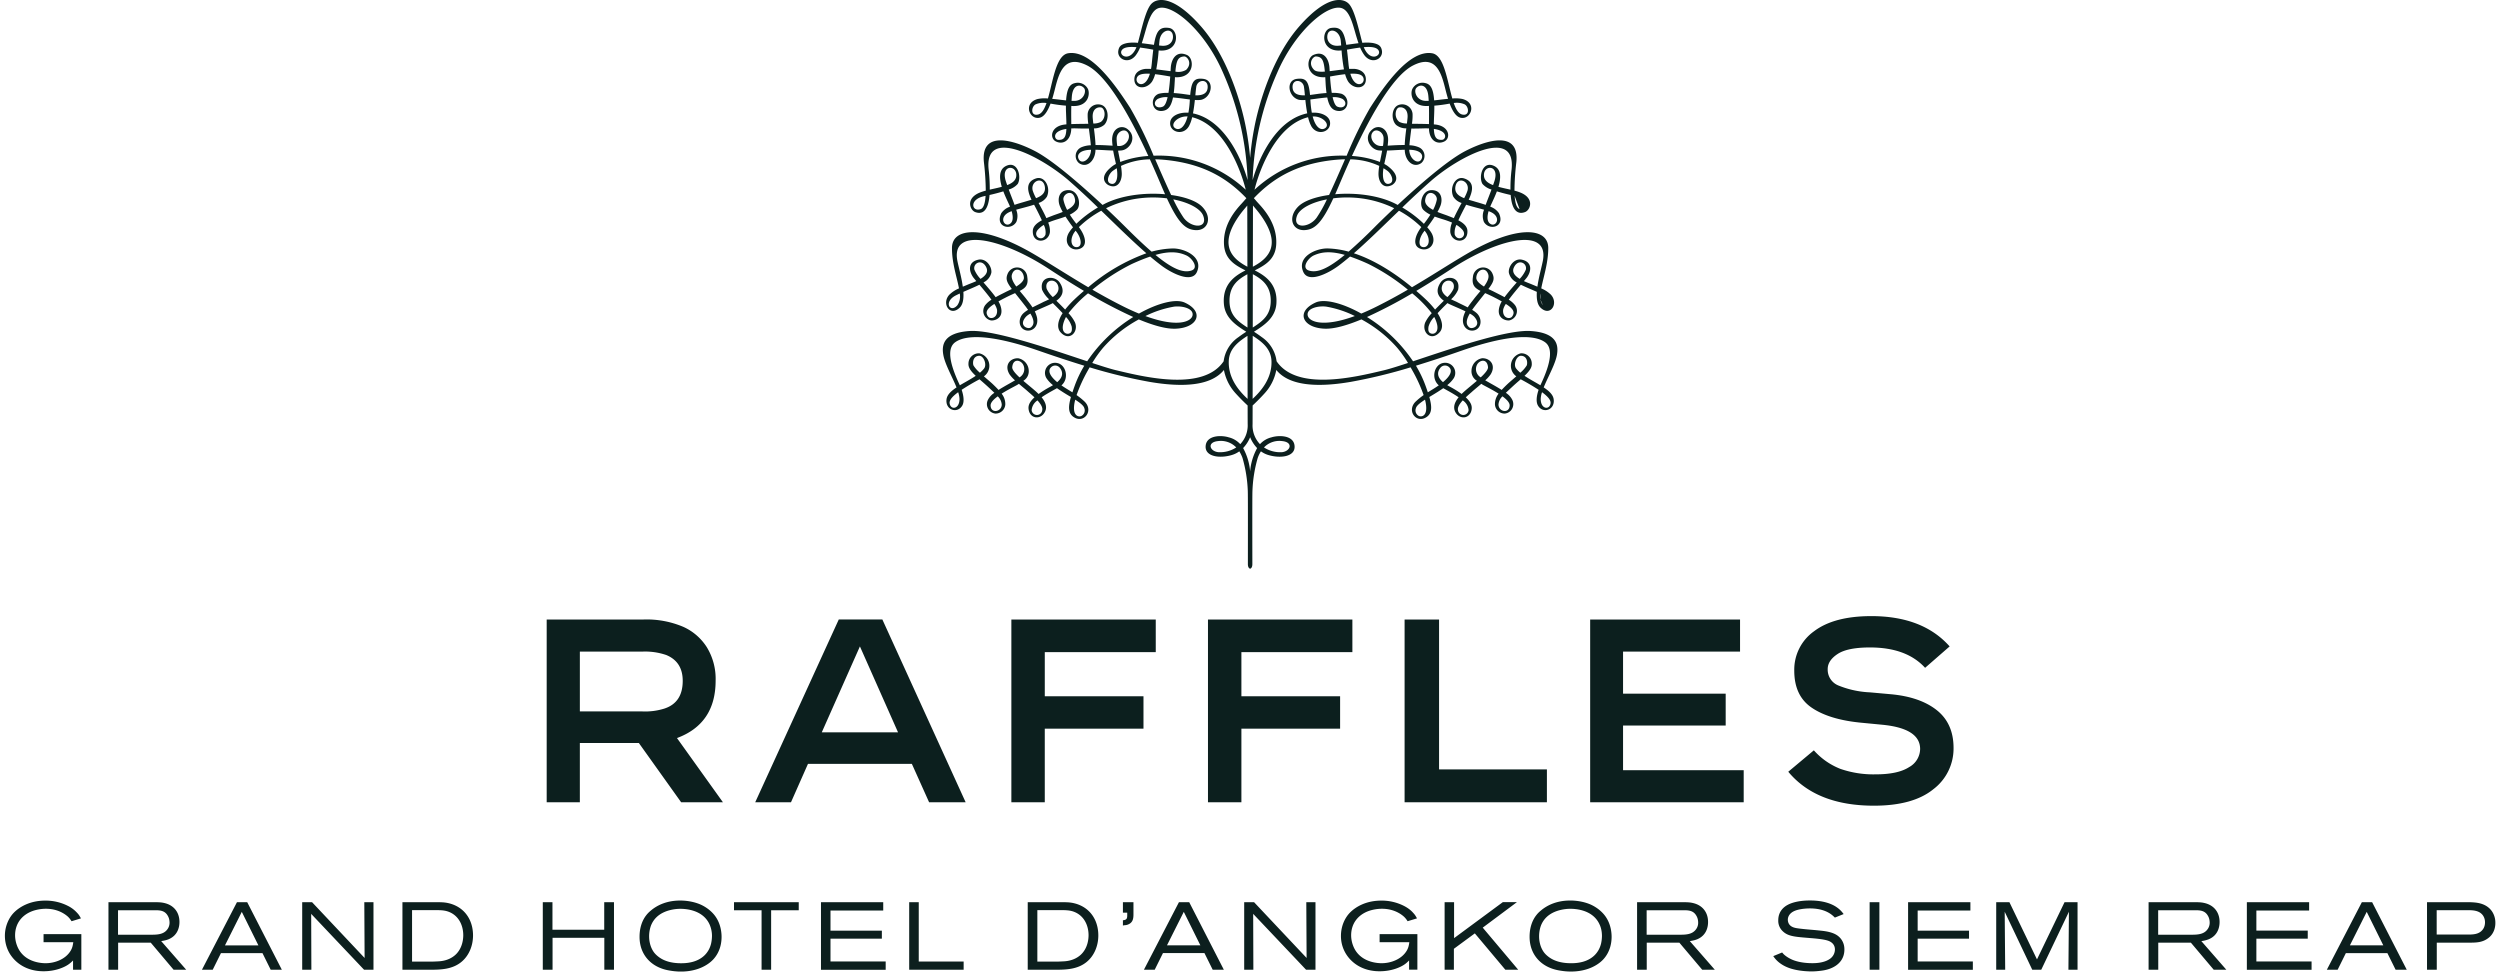 <svg width="211" height="82" viewBox="0 0 211 82" fill="none" xmlns="http://www.w3.org/2000/svg"><path fill-rule="evenodd" clip-rule="evenodd" d="M119.866 30.291c3.113-1.038 7.446-2.483 9.328-2.353 2.165.15 2.374 1.133 2.207 2.038-.097.52-.396 1.155-.689 1.778-.152.324-.303.645-.423.944.444.295.781.605.838.98.142.92-.894 1.266-1.317.563-.19-.315-.126-.832.048-1.341a19 19 0 0 0-1.51-.888l-.178.156q-.247.212-.504.449l-.085.079c-.186.172-.346.32-.488.458.238.15.43.362.555.615a.81.81 0 0 1-.031.737.79.79 0 0 1-.618.4.82.82 0 0 1-.825-.763c-.009-.333.1-.658.308-.918-.365-.233-.763-.443-1.042-.592-.15-.08-.267-.14-.326-.178l-.04-.028-.049-.034c-.118.102-.239.203-.354.3-.18.151-.348.292-.472.407l-.038.032c-.107.093-.277.238-.45.404.517.473.537.805.488 1.064-.153.787-1.044.83-1.384.143-.198-.409-.016-.833.293-1.212-.322-.225-.688-.429-1-.603l-.295-.166c-.338.24-.71.464-1.057.672l-.122.073c.224.785.251 1.356-.217 1.682-.869.611-1.759-.542-.901-1.327a6 6 0 0 1 .638-.517q-.378-1.07-.938-2.057l-.161-.285a44 44 0 0 1-5.048 1.226c-2.717.466-5.174.378-6.287-1.005a4 4 0 0 1-.984 1.97c-.443.488-.81.838-1.014 1.028l-.004 1.567a2.28 2.28 0 0 0 .625 1.698c.259-.286.597-.486.971-.576.62-.194 1.837-.187 1.944.684.122.98-1.258 1.134-2.314.774a2 2 0 0 1-.521-.276 2.6 2.6 0 0 0-.272.56 11.4 11.4 0 0 0-.444 2.774l-.001.018c-.006.231-.017.592-.007 6.159.002.27-.104.373-.189.396-.085-.023-.191-.125-.189-.396.008-5.603-.001-5.932-.008-6.163v-.014a11.5 11.5 0 0 0-.445-2.774 2.7 2.7 0 0 0-.273-.56 2 2 0 0 1-.522.276c-1.053.36-2.433.206-2.312-.774.107-.87 1.324-.878 1.944-.684.374.09.713.29.972.575a2.3 2.3 0 0 0 .627-1.698s-.003-.595-.004-1.565c-.207-.19-.573-.54-1.016-1.028a4 4 0 0 1-.984-1.97c-1.112 1.382-3.572 1.47-6.286 1.004a44 44 0 0 1-5.048-1.226l-.021.036q-.073.124-.142.249a13 13 0 0 0-.94 2.057q.338.237.642.517c.86.785-.032 1.938-.901 1.327-.47-.326-.441-.897-.217-1.682l-.09-.054a17 17 0 0 1-1.089-.69l-.264.147c-.32.178-.699.389-1.032.62.31.38.49.805.291 1.213-.337.686-1.227.644-1.38-.143-.05-.259-.032-.59.486-1.064a11 11 0 0 0-.429-.386l-.057-.05a16 16 0 0 0-.457-.393c-.12-.1-.247-.207-.371-.314l-.09.062c-.06.038-.177.1-.329.18-.28.148-.675.358-1.038.59.209.26.318.585.309.918a.824.824 0 0 1-.828.764.8.8 0 0 1-.647-1.138c.125-.252.317-.465.555-.614-.123-.12-.26-.248-.416-.393l-.156-.145q-.246-.224-.481-.428l-.202-.177a19 19 0 0 0-1.509.888c.173.509.238 1.026.047 1.341-.423.703-1.457.358-1.32-.564.059-.374.397-.684.84-.978-.12-.3-.271-.622-.423-.946-.292-.623-.59-1.257-.687-1.777-.168-.905.041-1.887 2.206-2.038 1.887-.13 6.24 1.323 9.351 2.361l.58.194a12.9 12.9 0 0 1 3.889-3.738 40 40 0 0 1-3.817-1.998c-.61.497-1.163 1.06-1.65 1.677q.334.345.55.777c.335.81-.493 1.652-1.223.825-.239-.27-.343-.79.18-1.605a25 25 0 0 0-.69-.71l-.138-.14c-.112.069-.375.183-.685.319-.266.116-.568.247-.838.378q.12.241.184.503c.17.779-.394 1.23-.924 1.102-.602-.147-.707-.937-.25-1.415q.193-.182.424-.314l-.046-.066-.116-.165c-.292-.38-.542-.692-.752-.956l-.182-.229-.084.038c-.22.099-.468.21-.742.354-.22.111-.406.212-.575.31q.072.123.129.255c.443 1.11-.41 1.39-.761 1.35a.814.814 0 0 1-.636-.952.8.8 0 0 1 .18-.377c.14-.166.308-.308.494-.421-.303-.417-.7-.892-1.016-1.265-.267.135-.568.264-.884.4l-.469.203c.036.559-.028 1.05-.3 1.323-.837.825-1.575-.347-.877-1.09.234-.223.508-.402.807-.526a18 18 0 0 0-.198-.875c-.19-.776-.403-1.656-.394-2.55.019-1.733 2.675-1.949 6.91.533.732.43 1.463.882 2.214 1.348.764.473 1.55.96 2.378 1.448a15.9 15.9 0 0 1 4.904-2.868c-1.003-.876-2.098-1.936-3.196-3.001l-.61-.59a8.5 8.5 0 0 0-1.888 1.383c.557.739.774 1.586.065 1.832-.728.256-1.41-.466-.923-1.337q.158-.256.361-.477a15 15 0 0 1-.632-.906c-.2.075-.405.14-.611.204-.288.09-.578.182-.852.302.107.249.157.518.148.788-.1.957-1.51 1.047-1.445-.108.022-.387.371-.664.764-.873a25 25 0 0 0-.658-1.316c-.301.099-.63.186-.944.27-.198.052-.39.103-.567.154.14.326.145.694.016 1.025-.457.784-1.826.438-1.273-.73.18-.26.439-.455.738-.554a1 1 0 0 1-.04-.099l-.105-.225c-.121-.259-.282-.601-.42-.967a16 16 0 0 1-1.163.305c-.118 1.492-.7 1.634-1.213 1.442-.427-.16-.817-1.1.313-1.612q.282-.12.581-.195a22 22 0 0 0-.157-2.398c-.282-2.743 2.537-1.861 4.303-.946 1.532.792 3.977 2.94 5.709 4.55l.094-.05.107-.057c1.454-.727 3.407-.943 5.077-.795q-.092-.206-.188-.43l-.164-.384c-.217-.51-.537-1.262-.93-2.132a6 6 0 0 0-2.44.555q.056.322.068.65c.008.68-.38 1.317-1.11.98-.223-.104-.898-.66.294-1.591a2 2 0 0 1 .323-.204q-.035-.17-.075-.345c-.055-.25-.112-.51-.16-.786a28 28 0 0 1-.678-.033c-.276-.015-.555-.03-.813-.036l-.002.06q-.002.053-.007.102c-.099.88-.783 1.394-1.391.96a.797.797 0 0 1 .206-1.33c.254-.107.525-.165.801-.171-.03-.391-.1-.916-.164-1.403v-.007a22 22 0 0 1-1.059-.014 6 6 0 0 0-.429.004v.027q-.001.068-.005.116c-.087.948-.748 1.238-1.306.948-.54-.283-.421-1.306.805-1.425l.037-.004.06-.006q-.004-.297-.02-.659l-.013-.356c-.01-.205-.01-.39-.01-.564a12 12 0 0 1-1.296-.174c-.425 1.131-.841 1.24-1.17 1.205-.681-.074-1.062-1.262.067-1.588.29-.063.589-.078.884-.046.09-.314.173-.66.257-1.01.31-1.297.64-2.67 1.44-2.807 1.899-.325 3.987 2.658 5.251 4.623a33.5 33.5 0 0 1 1.971 4.023 10.74 10.74 0 0 1 7.774 2.87c-.409-1.67-1.819-5.453-4.522-6.12a3 3 0 0 1-.269.753c-.497.88-1.74.485-1.575-.393.082-.437.677-.796 1.527-.74a7 7 0 0 0 .113-.948l.007-.114.004-.055-.423-.054a22 22 0 0 0-1-.116c-.17.829-.465 1.087-.903 1.136-.95.101-1.063-1.177-.293-1.45.266-.062.54-.087.812-.072.075-.452.119-.956.149-1.381q-.726-.135-1.275-.198a2.4 2.4 0 0 1-.24.594c-.469.736-1.563.696-1.51-.217.042-.697.775-.819.971-.825q.207-.008.434.006c.026-.136.046-.281.062-.444q.064-.677.127-1.182a20 20 0 0 0-1.113-.179q-.143.357-.372.664c-.62.788-1.577.305-1.466-.393.06-.398.27-.554.759-.654q.446-.065.895-.015c.056-.206.112-.426.17-.65.257-1.008.542-2.119.913-2.579.493-.613 1.918-.816 4.259 1.862 2.205 2.524 3.368 6.369 3.779 8.549q.242 1.255.351 2.53.105-1.276.349-2.53c.409-2.18 1.574-6.025 3.779-8.549 2.341-2.678 3.766-2.475 4.26-1.862.372.462.657 1.578.916 2.589.056.22.111.437.166.64.297-.034.598-.028.894.015.49.1.698.256.761.654.107.698-.847 1.18-1.468.393a3 3 0 0 1-.371-.664c-.357.044-.737.111-1.114.179.045.338.084.73.129 1.182q.02.223.062.444.227-.013.432-.006c.198.006.928.128.972.825.054.913-1.042.953-1.511.217a2.4 2.4 0 0 1-.239-.592q-.548.06-1.274.196c.029.424.073.929.148 1.38q.41-.021.811.073c.772.273.661 1.551-.292 1.45-.437-.05-.734-.307-.901-1.136-.329.027-.68.073-1.011.117l-.414.053.011.17q.028.476.113.947c.851-.056 1.444.303 1.528.74.165.878-1.077 1.273-1.576.393a3 3 0 0 1-.269-.752c-2.702.666-4.115 4.45-4.52 6.12a10.75 10.75 0 0 1 7.774-2.87 34 34 0 0 1 1.969-4.024c1.264-1.965 3.349-4.948 5.255-4.623.794.137 1.123 1.503 1.435 2.797.085.354.169.703.261 1.02.294-.032.592-.016.882.046 1.131.326.746 1.514.066 1.588-.33.035-.745-.074-1.172-1.205q-.643.122-1.295.174c.002.175 0 .359-.008.564l-.01.264q-.018.418-.024.75l.061.007.036.003c1.228.12 1.347 1.143.807 1.426-.56.29-1.221 0-1.307-.948l-.005-.095-.001-.048a6 6 0 0 0-.429-.005l-.087.003c-.377.01-.696.018-.974.012l-.035.277c-.051.405-.103.814-.127 1.133.275.007.546.065.8.172a.797.797 0 0 1 .205 1.328c-.608.435-1.291-.078-1.39-.959a2 2 0 0 1-.008-.162 24 24 0 0 0-.815.036c-.232.013-.462.026-.677.033-.049.285-.108.553-.166.81l-.07.32q.172.088.325.205c1.192.93.517 1.487.294 1.59-.729.338-1.118-.3-1.108-.98q.009-.327.066-.65a6 6 0 0 0-2.439-.554c-.397.876-.718 1.632-.935 2.142l-.16.374a18 18 0 0 1-.188.43c1.671-.148 3.624.069 5.076.795l.113.06q.044.026.089.048c1.734-1.61 4.177-3.759 5.711-4.551 1.762-.915 4.581-1.797 4.302.946q-.146 1.195-.158 2.398.299.074.581.195c1.13.512.742 1.452.313 1.612-.511.192-1.094.05-1.213-1.442a16 16 0 0 1-1.165-.305c-.135.36-.293.698-.413.956l-.109.236-.023.057-.016.042c.298.1.556.294.735.553.554 1.169-.815 1.515-1.271.73a1.34 1.34 0 0 1 .017-1.024 24 24 0 0 0-.567-.154c-.316-.084-.645-.171-.947-.27l-.028.054c-.192.367-.435.83-.63 1.262.392.209.741.486.764.873.065 1.155-1.341 1.065-1.446.108-.007-.27.044-.539.149-.788a8 8 0 0 0-.851-.302c-.206-.065-.411-.13-.61-.204a15 15 0 0 1-.634.906q.206.218.362.477c.489.87-.195 1.593-.923 1.337-.709-.246-.492-1.093.063-1.83a8.4 8.4 0 0 0-1.885-1.386l-.559.54c-1.115 1.082-2.229 2.163-3.248 3.052 1.869.61 3.621 1.811 4.904 2.868a121 121 0 0 0 2.377-1.448c.751-.466 1.481-.919 2.213-1.348 4.237-2.482 6.893-2.266 6.912-.534.008.892-.205 1.77-.392 2.545-.076.312-.148.608-.199.881.299.124.574.302.808.527.694.742-.044 1.914-.878 1.089-.273-.274-.336-.764-.303-1.323q-.247-.109-.486-.212a16 16 0 0 1-.863-.39c-.318.372-.715.847-1.02 1.264.188.111.355.254.495.421a.81.81 0 0 1 .151.794.82.82 0 0 1-.605.534c-.352.04-1.206-.238-.76-1.35q.054-.132.129-.254a14 14 0 0 0-.576-.31 13 13 0 0 0-.829-.391l-.218.274c-.201.254-.439.552-.714.91l-.096.134-.069.098q.233.13.426.313c.458.479.353 1.268-.249 1.415-.529.129-1.094-.323-.924-1.102q.063-.263.186-.503a24 24 0 0 0-.838-.377c-.311-.136-.575-.25-.687-.32l-.133.134a23 23 0 0 0-.697.717c.523.815.421 1.334.18 1.604-.729.827-1.557-.014-1.221-.825q.214-.43.549-.777a10.6 10.6 0 0 0-1.649-1.677 40 40 0 0 1-3.817 1.998 12.9 12.9 0 0 1 3.887 3.738zm.703-2.731c-.061.38.022.56.285.606.245.044.767-.218.244-1.322a1 1 0 0 0-.051-.09 1.94 1.94 0 0 0-.478.806m2.108-3.183c.217-.773-.732-.942-.957-.27-.142.425.115.739.442.966a2.3 2.3 0 0 0 .515-.696m1.326 3.251c.248.212 1.106-.146.41-.91q-.163-.152-.363-.252c-.415.71-.249.987-.047 1.162m.597-4.2c-.018.274.298.542.647.755.266-.367.451-.727.363-1.015-.215-.698-.965-.432-1.01.26m2.266 2.715c-.074.709.564.837.758.572.256-.355.125-.643-.53-1.063a1.4 1.4 0 0 0-.228.49m.895-3.541c-.17.394.125.705.503.935.219-.227.394-.492.519-.781.128-.566-.677-.959-1.022-.154m2.455 3.16a1.3 1.3 0 0 1-.202-.474Zm-.202-.474a1.3 1.3 0 0 1 .003-.515Zm.003-.515.057.027Zm.057.027q.137.065.271.133Zm.142-2.783c.55-2.845-3.584-1.923-7.354.444-.096.06-.248.159-.447.288a87 87 0 0 1-2.88 1.804c.302.259.576.504.804.722q.424.397.781.854c.242-.251.499-.507.741-.746-.371-.263-.818-.742-.273-1.545.415-.614 1.717-.56 1.477.616-.137.309-.34.583-.593.806.123.064.242.117.339.16q.124.055.19.09c.066.036.175.089.306.153.166.08.368.178.569.282.134-.21.28-.398.41-.565q.068-.087.127-.166c.114-.146.245-.303.379-.464l.161-.194c-.502-.254-.743-.512-.638-1.18a.87.87 0 0 1 .731-.792.86.86 0 0 1 .931.54c.178.425.072.698-.357 1.268.113.058.218.108.303.147q.11.051.163.08l.219.11c.223.114.458.232.678.355.263-.36.607-.757.926-1.126l.104-.12a1.2 1.2 0 0 1-.665-.822c-.065-.51.443-1.239 1.096-1.099.839.177.858.881.436 1.491-.028.038-.094.117-.182.223l-.079.095c.193.088.376.16.506.21q.076.029.123.049l.264.11.245.102c.072-.518.2-1.059.31-1.517.059-.251.113-.478.149-.663m-1.966-4.37c-.258-.09-.374-.543-.415-1.117Zm-.415-1.117q.067.013.131.028Zm-7.668 3.034c-.407.522-.533 1.262-.034 1.296.415.028.629-.516.271-1.154a2 2 0 0 0-.166-.234zm.786-1.849c.143-.264.247-.547.31-.84.097-.504-.826-1.022-.977-.023-.055.37.264.65.667.863m1.829 2.1c.28.637 1.132.131.634-.436a2.2 2.2 0 0 0-.492-.397 1.4 1.4 0 0 0-.142.834m.794-3.09q.173-.309.284-.645c.208-.796-.859-1.248-1.021-.338-.094.527.255.794.737.984m2.261 2.196c.44.207.859-.553.076-.98a2 2 0 0 0-.276-.12c-.168.578-.095.96.2 1.1m.231-3.452q.032-.09.063-.185c.462-1.443-.999-1.394-.882-.402.045.36.349.58.766.74zm1.508-1.153c.398-3.661-4.433-1.096-6.755.912a66 66 0 0 0-2.466 2.284 9.4 9.4 0 0 1 1.82 1.379q.294-.373.549-.774a2.2 2.2 0 0 1-.59-.403c-.399-.404-.159-1.68.717-1.669.823.014.923.786.727 1.309a4 4 0 0 1-.255.533c.195.08.391.15.558.208.13.046.244.085.327.12l.036.014c.129.05.29.11.46.183.18-.404.41-.83.62-1.216l.035-.065a1.27 1.27 0 0 1-.704-.54c-.342-.778.187-1.764.912-1.535.966.304.683 1.154.423 1.73l-.034.071q.132.04.268.079.156.044.308.092l.157.045c.195.056.446.129.701.217q.107-.29.237-.623.124-.317.256-.671a1.6 1.6 0 0 1-.763-.473c-.348-.588.003-2.016 1.011-1.503.593.304.549 1.027.335 1.746.236.066.487.122.736.177q.142.03.28.063-.005-.849.094-1.69M121.72 11.8c-.529.042-.677-.277-.702-.921 1.244.184 1.022.896.702.921m1.684-2.136c.672.163.578-.701.185-.869a1.64 1.64 0 0 0-.894-.1c.182.518.397.897.709.969m-6.084 5.817c.381-.162.119-.817-.229-1.068a5 5 0 0 0-.322-.213l-.011.06-.014.078c-.108.87.143 1.325.576 1.143m-1.379-4.401c-.476.367-.055 1.261.641 1.242h-.001l.089-.003.055-.003q.052-.321.052-.647c-.014-.513-.555-.804-.836-.59m2.16-.795c.2.098.421.146.643.139.024-.193.044-.37.055-.508.047-.713-.392-.904-.706-.85-.317.054-.479.84.008 1.22m1.913 3.039c.067-.226-.055-.544-.685-.653a3 3 0 0 0-.39-.031c.029.88.884 1.341 1.075.684m1.999-5.708c-.338-1.36-.772-3.101-2.754-2.09-1.833.939-3.855 4.81-5.156 7.637.808.05 1.605.22 2.364.506q.041-.216.087-.436.053-.264.101-.52a4 4 0 0 1-.301-.02c-.717-.087-1.365-1.16-.469-1.82.491-.36 1.293-.064 1.273.97-.003.116-.014.22-.025.324l-.013.128h.005c.435-.028.952-.06 1.433-.055.017-.44.077-.948.135-1.406a1.32 1.32 0 0 1-.863-.293c-.473-.475-.379-1.582.326-1.714a.876.876 0 0 1 1.065.794q.013.415-.054.824.217.005.45.006c.322.004.662.008.989.022l.002-.274c.003-.36.007-.797-.006-1.26l-.061.004q-.05.004-.104.005c-1.28.023-1.431-1.027-1.236-1.438a.96.96 0 0 1 1.086-.5c.363.076.682.327.754 1.461q.255-.026.526-.06.324-.039.647-.071-.093-.3-.19-.68zm-1.726.896q.131.005.295-.002h-.001a6 6 0 0 0-.025-.369c-.096-1.132-.819-1.022-1.051-.676-.176.262.048 1.004.782 1.047m-8.431 2.295c-.289.216-.79.08-1.066-.978.843-.043 1.491.664 1.066.978m1.02-1.805c.62.25.92-.335.427-.654a1.6 1.6 0 0 0-.83-.145c.094.41.222.724.403.799m2.218-2.32c.046.46-.75.813-1.126-.458.692-.037 1.086.08 1.126.457m1.249-2.44c.301.462-.714 1.04-1.24-.26.59-.047 1.067-.009 1.24.26m-20.425-.26c-.59-.047-1.068-.009-1.24.26-.302.462.713 1.04 1.24-.26m1.134 2.242c-.691-.037-1.087.082-1.124.457-.049.462.746.814 1.124-.457m.667 2.124c-.497.32-.195.904.425.654.18-.075.31-.388.403-.799a1.6 1.6 0 0 0-.828.145m2.512 1.48c-.846-.042-1.493.665-1.067.979.289.217.79.08 1.067-.978M87.43 8.796c-.392.168-.486 1.032.185.869.312-.072.53-.45.71-.968a1.65 1.65 0 0 0-.895.1m2.572 2.084c-1.244.184-1.023.896-.702.921.53.042.677-.277.702-.92m1.69 1.793c-.633.108-.753.426-.687.652.191.657 1.047.196 1.077-.684q-.196.002-.39.031m1.236-3.605c-.314-.055-.752.136-.705.849.01.137.029.315.053.508.222.007.443-.04.642-.139.489-.38.325-1.165.01-1.218m1 5.346c-.346.25-.608.906-.228 1.069.433.181.685-.275.574-1.144a1 1 0 0 0-.022-.138c-.13.078-.239.153-.323.213m1.153-3.333c-.285-.215-.824.076-.838.589q-.001.325.053.646l.051.003.091.004c.694.02 1.12-.874.643-1.242m-.615 2.158q.045.217.086.431a8.1 8.1 0 0 1 2.367-.506c-1.303-2.827-3.324-6.698-5.158-7.636-1.982-1.012-2.414.727-2.752 2.087l-.012.047q-.097.378-.191.68.321.031.644.07.273.034.527.06c.074-1.134.392-1.385.757-1.461a.96.96 0 0 1 1.087.5c.195.411.044 1.46-1.239 1.438l-.104-.005-.06-.004c-.013.459-.009.891-.005 1.25l.002.284c.327-.013.666-.018.988-.021l.448-.007a4.7 4.7 0 0 1-.053-.823.88.88 0 0 1 .692-.796.9.9 0 0 1 .374.001c.705.132.797 1.24.326 1.714a1.3 1.3 0 0 1-.863.293c.057.458.118.966.134 1.406.481-.006.995.027 1.43.054l.01.001q-.004-.045-.01-.089a4 4 0 0 1-.029-.362c-.021-1.035.782-1.33 1.27-.97.897.659.251 1.732-.466 1.82q-.135.015-.304.02zm-4.004-5.097q-.014.182-.024.369c.106.004.21.006.296.002.732-.043.957-.785.781-1.047-.233-.346-.954-.456-1.053.676m-7.409 8.417c-1.302.285-1.027 1.358-.283 1.09.258-.092.375-.544.413-1.118a2 2 0 0 0-.13.027m2.716-1.676c.12-.992-1.341-1.04-.88.402.038.117.076.226.116.338.416-.16.72-.38.764-.74m-.663 3.06c-.782.426-.363 1.186.078.979.294-.14.368-.521.198-1.1a3 3 0 0 0-.276.12m3.075-2.2c-.164-.91-1.227-.458-1.022.338q.111.337.286.646c.481-.19.83-.457.736-.984m-.576 3.638c-.5.566.353 1.072.63.436a1.35 1.35 0 0 0-.141-.834 2.2 2.2 0 0 0-.49.398m3.13-2.527c-.153-1-1.076-.482-.98.021q.099.443.311.841c.404-.213.722-.493.668-.863m-.12 2.853c-.358.638-.143 1.182.272 1.154.499-.034.371-.774-.034-1.296l-.07-.092a2 2 0 0 0-.169.234m-.32-1.589c.185.293.382.555.549.772a9.7 9.7 0 0 1 1.82-1.377 62 62 0 0 0-2.467-2.284c-2.321-2.008-7.152-4.573-6.753-.912q.099.841.093 1.69l.291-.066c.246-.054.494-.109.726-.173-.215-.72-.257-1.443.335-1.747 1.006-.513 1.357.916 1.01 1.503a1.57 1.57 0 0 1-.761.473q.124.332.241.632c.091.237.177.457.25.663.257-.09.51-.162.705-.219l.152-.044.298-.089q.14-.039.278-.082l-.013-.028-.02-.043c-.26-.576-.543-1.426.424-1.73.725-.228 1.254.758.912 1.536-.162.259-.413.45-.705.54l.025.045c.213.392.448.825.632 1.235.15-.065.295-.12.415-.166l.079-.03c.082-.035.194-.074.323-.12.168-.058.365-.127.562-.208a4 4 0 0 1-.256-.534c-.195-.523-.096-1.295.728-1.308.875-.012 1.118 1.265.717 1.668a2.2 2.2 0 0 1-.59.403m-9.622 6.816c-1.075.55-.477 1.536.132.83a1.3 1.3 0 0 0 .2-.99q-.167.078-.332.16m2.587-2.331c-.348-.805-1.151-.412-1.02.154.122.29.298.556.517.783.376-.232.673-.543.503-.937m.665 3.05c-.653.42-.786.708-.529 1.063.194.265.832.137.756-.572a1.4 1.4 0 0 0-.227-.49m2.494-2.223c-.046-.693-.795-.96-1.009-.26-.088.287.096.647.364 1.014.347-.213.661-.481.645-.754m.188 3.289c-.697.764.162 1.122.41.91.203-.175.368-.452-.047-1.162q-.2.099-.363.252m1.736-2.341c.126.263.3.499.515.696.329-.227.584-.541.442-.966-.225-.672-1.174-.503-.957.27m1.823 3.79c.26-.046.346-.227.286-.607a2 2 0 0 0-.479-.806 1 1 0 0 0-.05.09c-.524 1.104-.003 1.366.243 1.322m-.267-2.038q.36-.457.781-.854c.228-.218.503-.463.805-.723a85 85 0 0 1-2.871-1.798q-.307-.2-.456-.293c-3.77-2.367-7.906-3.289-7.353-.444.035.184.089.408.148.657.109.46.238 1.003.31 1.523l.233-.097q.147-.06.275-.116l.115-.045c.132-.05.32-.123.515-.214a9 9 0 0 1-.26-.317c-.422-.61-.404-1.314.434-1.49.656-.14 1.161.588 1.097 1.098a1.21 1.21 0 0 1-.664.822l.106.122c.318.369.661.764.921 1.124.22-.122.451-.24.672-.35l.226-.115.157-.077c.086-.04.194-.09.31-.15-.427-.57-.533-.843-.359-1.268a.865.865 0 0 1 .932-.54.86.86 0 0 1 .732.791c.108.67-.138.927-.639 1.181l.152.183c.138.165.273.325.389.475q.063.085.137.179c.127.163.27.347.402.552.2-.104.4-.202.566-.282.131-.064.24-.117.305-.152q.065-.034.18-.084c.1-.045.222-.1.35-.167a2.4 2.4 0 0 1-.594-.806c-.238-1.176 1.063-1.23 1.481-.616.543.803.095 1.282-.273 1.545.241.239.498.495.738.746m-9.028 6.975c-.56.41-.76.71-.717.954.094.569.836.48.83-.388a2 2 0 0 0-.113-.566m1.29-2.26q.225.351.545.615.197-.16.356-.36c.251-.332-.04-1.088-.42-1.07-.538.021-.558.605-.48.816m1.446 3.373c.012.71.921.562.941-.065a1.04 1.04 0 0 0-.34-.7c-.345.256-.606.525-.6.765m2.459-2.378.02-.014a.804.804 0 0 0 .282-1.023c-.2-.424-.863-.581-.935.183-.02.208.246.525.614.867zm1.752 3.07a.45.45 0 0 0 .146-.288c.06-.237-.144-.544-.399-.827a1.09 1.09 0 0 0-.495.823.45.45 0 0 0 .748.293m.94-3.955c-.375.302-.164.77.47 1.3.617-.525.42-.975.202-1.235a.494.494 0 0 0-.672-.065m2.758 3.879a.53.53 0 0 0 0-.384c-.058-.22-.365-.457-.767-.716-.339 1.322.234 1.494.507 1.381a.52.52 0 0 0 .26-.281m-1.004-1.721q.086-.261.19-.547a9.6 9.6 0 0 1 .812-1.7c-1.335-.408-2.656-.85-3.93-1.294-3.305-1.143-5.849-1.47-6.953-.696-.698.487-.532 1.708.347 3.57l.014.032q.008.022.018.042.237-.142.486-.282c.292-.167.589-.337.856-.517-.376-.355-.636-.681-.614-1.017a.87.87 0 0 1 .924-.882 1.08 1.08 0 0 1 .76 1.46c-.077.194-.21.361-.38.482.123.108.245.213.354.307.153.132.28.242.353.31.208.197.381.37.528.53.293-.187.617-.37.916-.539.169-.095.33-.185.473-.27a3 3 0 0 1-.454-.497c-.475-.76.017-1.377.708-1.37a1.095 1.095 0 0 1 .906 1.044.93.93 0 0 1-.458.862c.162.14.331.28.497.417.22.183.432.36.61.52l.062.058.122.116a9 9 0 0 1 1.022-.63q.102-.058.192-.114a2.6 2.6 0 0 1-.55-.585.857.857 0 0 1 .42-1.247.85.85 0 0 1 .492-.035c.73.143 1.013 1.267.386 1.853l-.02.017-.017.014q.19.132.412.27l.306.189zm3.713-1.859c2.48.596 7.343 1.764 9.051-.763a2.9 2.9 0 0 1 1.257-2.041c.221-.167.441-.313.652-.451-.92-.58-1.811-1.196-1.891-2.38-.114-1.646.938-2.348 1.822-2.796-.891-.452-1.74-.94-1.81-2.192-.095-1.727 1.034-2.956 1.525-3.49q.1-.11.159-.178l.135-.156.069-.078c-1.806-1.9-3.931-2.958-6.921-3.24q-.408-.037-.775-.042l.21.477c.39.892.776 1.77 1.138 2.534 1.176.16 2.153.511 2.621.995.893.916.482 2.03-.565 1.97-.848-.048-1.45-.596-2.415-2.683a9.3 9.3 0 0 0-2.451.015 9 9 0 0 0-2.685.821 79 79 0 0 1 1.615 1.56c.854.853 1.587 1.55 2.23 2.104a7.5 7.5 0 0 1 1.762-.27c1.01-.022 2.648.723 2.053 2.003-.435.938-2.086.11-2.966-.543q-.462-.347-.968-.775c-.452.153-.958.356-1.543.622a17.2 17.2 0 0 0-3.335 2.172c.812.47 1.661.94 2.575 1.398.487.244.936.448 1.355.62 1.61-.904 3.113-1.266 3.85-.934 1.713.778 1.124 2.143-.772 2.21-.81.03-1.905-.291-3.092-.784a10.9 10.9 0 0 0-3.007 2.384 10 10 0 0 0-.922 1.293c.84.277 1.534.496 1.97.602zm4.864-5.373a8.8 8.8 0 0 0-2.417.794c2.724 1 3.899.47 3.982-.074.086-.578-.891-.806-1.565-.72m1.051-4.318c-.657-.303-1.409-.388-2.618-.048 1.374 1.134 2.302 1.55 3.025 1.322.672-.214.057-1.064-.407-1.274m1.405-3.372c-.229-.578-1.206-1.11-2.52-1.363q.376.804.868 1.54c.647.901 2.094.957 1.652-.177m3.602-.696c-.126.149-.251.298-.375.458-1.925 2.54-.997 3.77.508 4.56l-.008-3.98-.002-1.185zm-1.376 7.81c-.03 1.25.629 1.77 1.517 2.34l-.003-1.49-.005-3.01c-.793.43-1.481.966-1.509 2.16m1.517 3.039c-.821.529-1.542 1.107-1.579 2.131-.052 1.416.821 2.486 1.589 3.191-.001-1.373-.005-3.278-.01-5.322m-4.6-18.776c.479.102.934.29 1.345.556 1.71 1.077 2.775 3.35 3.265 5.077a24.3 24.3 0 0 0-2.07-9.053C101.68 2.534 98.795.145 97.665.737c-.528.276-.772 1.127-1.026 2.011-.086.303-.174.61-.275.899.237.027.479.061.717.094q.158.023.313.043c.188-1.161.473-1.542 1.271-1.426.886.127.908 2.089-.874 1.899q-.056.805-.202 1.6c.228.023.46.054.688.084q.267.037.518.066l.02-.328c.056-.676.452-1.428 1.349-1.045.676.287.674 1.996-.998 1.882q-.005.16-.017.338l-.007.11q-.025.51-.078.889.298.02.632.059.148.018.315.043c.142.02.292.042.442.06.107-1.16.335-1.462 1.124-1.356.954.132.705 1.553-.196 1.766q-.267.04-.533.01c-.038.364-.089.76-.16 1.132m.208-1.607-.009.088c.541.013 1.006-.11 1.04-.66.046-.763-.85-.685-.96-.075a11 11 0 0 0-.071.647m-.949-3.196c-.51.035-.66.305-.745 1.281.311.065.636.011.91-.15.559-.56.082-1.146-.165-1.13m-2.115-1.027-.008.1.242.024c.75.056 1.031-.5.904-.97-.155-.554-1.012-.348-1.11.546-.01.084-.018.187-.028.3m4.971 33.49c-.954.096-.712.85.011.935a2.48 2.48 0 0 0 1.524-.4 1.8 1.8 0 0 0-1.535-.535m5.402.936c.724-.085.967-.84.012-.936a1.8 1.8 0 0 0-1.537.535c.452.295.987.436 1.525.4m-2.694 1.622a4.9 4.9 0 0 1 .591-1.966 2.9 2.9 0 0 1-.591-.918c-.138.34-.339.65-.592.916.333.607.535 1.277.592 1.968M113.355.736c-1.129-.592-4.014 1.798-5.562 5.41a24.3 24.3 0 0 0-2.071 9.053c.492-1.726 1.554-4 3.265-5.077a4 4 0 0 1 1.344-.556c-.07-.372-.123-.768-.159-1.131q-.267.03-.533-.01c-.901-.214-1.15-1.635-.195-1.767.788-.106 1.013.196 1.123 1.357q.233-.029.449-.061l.308-.043q.332-.04.634-.059a10 10 0 0 1-.08-.89l-.011-.194-.014-.253c-1.67.114-1.674-1.594-.997-1.881.896-.383 1.292.368 1.347 1.045l.022.327q.251-.03.518-.066c.227-.03.46-.06.688-.084a14 14 0 0 1-.202-1.6c-1.78.19-1.76-1.772-.875-1.898.795-.116 1.083.264 1.271 1.425l.299-.04c.243-.034.491-.069.734-.097a17 17 0 0 1-.281-.912c-.253-.88-.496-1.723-1.022-1.998m-.248 3.11.089-.01-.02-.223-.015-.177c-.098-.894-.958-1.1-1.11-.546-.128.47.152 1.026.903.97zm-2.198 2.048c.152.154.488.177.908.15-.085-.976-.236-1.246-.743-1.28-.247-.016-.726.57-.165 1.13m-1.816 1.493c.033.55.499.673 1.04.66l-.011-.111a9 9 0 0 0-.07-.624c-.11-.61-1.006-.688-.959.075m-3.269 10.047-.073-.088-.004 1.851-.006 3.314c1.505-.79 2.434-2.02.507-4.56a15 15 0 0 0-.424-.517m-.091 10.21c.887-.571 1.547-1.09 1.517-2.341-.029-1.19-.717-1.73-1.51-2.16zm-.008 4.107-.003 1.913c.766-.705 1.64-1.775 1.591-3.19-.04-1.025-.76-1.603-1.582-2.132zm11.068-.497.073-.018c.433-.106 1.128-.325 1.97-.602a10 10 0 0 0-.923-1.293 10.9 10.9 0 0 0-3.008-2.384c-1.187.493-2.282.814-3.093.785-1.895-.068-2.483-1.432-.772-2.21.736-.333 2.239.029 3.852.934q.625-.256 1.35-.62a47 47 0 0 0 2.58-1.399 17.3 17.3 0 0 0-3.336-2.171 17 17 0 0 0-1.544-.623c-.335.284-.66.546-.967.776-.88.652-2.53 1.48-2.967.542-.595-1.28 1.044-2.025 2.054-2.003.596.02 1.187.11 1.762.27a42 42 0 0 0 2.231-2.104c.241-.243.836-.829 1.614-1.56a9 9 0 0 0-2.685-.82 9.3 9.3 0 0 0-2.452-.016c-.962 2.087-1.567 2.636-2.415 2.683-1.047.06-1.457-1.053-.565-1.97.47-.483 1.448-.834 2.622-.994.373-.789.771-1.698 1.174-2.617l.173-.395c-.247.004-.5.017-.775.042-2.989.282-5.112 1.34-6.92 3.24l.033.037q.085.095.17.197.06.07.16.178c.491.535 1.62 1.764 1.525 3.49-.07 1.252-.918 1.74-1.81 2.192.883.448 1.938 1.15 1.824 2.797-.084 1.183-.973 1.8-1.894 2.38.214.137.431.283.653.45a2.9 2.9 0 0 1 1.257 2.041c1.706 2.525 6.565 1.36 9.049.765m-5.665-12.887q.493-.736.865-1.54c-1.314.252-2.288.784-2.517 1.362-.443 1.134 1.005 1.078 1.652.178m-.655 4.468c.722.228 1.649-.189 3.025-1.322-1.209-.34-1.961-.255-2.619.047-.464.211-1.078 1.06-.406 1.275m-.107 3.764c.084.545 1.259 1.075 3.984.074a8.8 8.8 0 0 0-2.419-.794c-.674-.086-1.65.142-1.565.72m9.137 8.233a.53.53 0 0 0 .261.281c.275.113.846-.059.507-1.381-.403.26-.708.495-.767.716a.53.53 0 0 0-.001.384m2.085-3.814c-.218.26-.414.71.2 1.235.637-.53.85-.998.474-1.3a.496.496 0 0 0-.674.065m2.217 3.888a.46.46 0 0 0 .144-.29 1.08 1.08 0 0 0-.494-.823c-.255.283-.46.59-.401.827a.455.455 0 0 0 .449.404.45.45 0 0 0 .302-.118m1.137-3.078.031.023c.366-.342.635-.659.615-.867-.073-.764-.736-.607-.935-.183a.8.8 0 0 0 .283 1.023zm1.53 2.323c.02.627.928.775.942.065.002-.24-.258-.509-.604-.765-.2.18-.321.432-.338.7m1.487-3.053q.158.199.355.36a2.6 2.6 0 0 0 .543-.615c.079-.21.061-.794-.477-.815-.383-.018-.676.738-.421 1.07m2.078 2.571c-.006.868.733.957.831.388.041-.244-.162-.543-.72-.954a2 2 0 0 0-.111.566m-.018-1.172.024-.053c.877-1.862 1.044-3.083.346-3.57-1.102-.774-3.651-.447-6.954.696a108 108 0 0 1-3.929 1.294q.488.81.812 1.7.104.285.19.547l.341-.21.176-.108q.219-.138.411-.27a.2.2 0 0 1-.036-.031c-.629-.587-.345-1.71.385-1.853a.85.85 0 0 1 1.038.805.85.85 0 0 1-.126.477 2.6 2.6 0 0 1-.551.585h.001q.09.056.192.113.533.281 1.022.63.09-.087.184-.173c.182-.164.4-.346.626-.533.16-.133.324-.27.481-.404a.93.93 0 0 1-.458-.862 1.09 1.09 0 0 1 .908-1.044c.688-.007 1.181.61.705 1.37q-.197.276-.454.497.215.125.466.266c.302.17.629.354.923.543.148-.16.321-.333.529-.53.077-.072.216-.192.381-.335l.325-.282a1.087 1.087 0 0 1-.153-1.64 1.1 1.1 0 0 1 .534-.302.87.87 0 0 1 .924.881c.023.336-.238.662-.613 1.018.269.181.566.351.86.519q.246.14.481.28zM59.661 54.634c.512.845.769 1.821.738 2.81q0 3.636-3.262 4.848l3.88 5.421H57.49l-3.57-5.002h-4.981v5.002H46.14V52.287h8.154a7.9 7.9 0 0 1 3.372.617c.821.367 1.515.97 1.995 1.73m-5.455 5.41a5.4 5.4 0 0 0 1.874-.242q1.542-.507 1.542-2.337 0-1.608-1.388-2.181a5.5 5.5 0 0 0-2.05-.287H48.94v5.047zm9.533 7.67 7.053-15.428h3.68l7.03 15.427h-3.085l-1.455-3.24h-8.77l-1.433 3.24zm8.838-13.157-3.218 7.25h6.435zm24.969-2.27H85.359v15.426h2.82V61.5h8.331v-2.733h-8.33V55.04h9.366zm16.595 0h-12.188v15.426h2.821V61.5h8.331v-2.733h-8.331V55.04h9.367zm16.418 12.65h-9.102v-12.65h-2.909v15.427h12.011zm16.609.066h-10.182v-3.769h8.662v-2.689h-8.662v-3.548h9.874v-2.71h-12.65v15.427h12.958zm17.272.07c.297-.604.447-1.27.44-1.944q0-2.07-1.422-3.195-1.42-1.124-3.911-1.344l-1.719-.155a8 8 0 0 1-2.678-.584 1.44 1.44 0 0 1-.893-1.377q0-.727.838-1.278.837-.552 2.733-.551 3.084 0 4.65 1.719l2.071-1.807Q162.279 52 157.938 52q-3.13 0-4.816 1.267a3.98 3.98 0 0 0-1.686 3.34q0 2.116 1.466 3.117 1.465 1.003 4.132 1.268l1.829.176q3.196.31 3.196 2.05a1.78 1.78 0 0 1-.937 1.531q-.937.606-2.809.606a8.5 8.5 0 0 1-2.987-.463 5.86 5.86 0 0 1-2.237-1.564l-2.159 1.807Q153.31 68 158.158 68q3.306 0 5.014-1.388a4.3 4.3 0 0 0 1.268-1.538m-9.058 16.006c-.509.712-1.467.824-1.68.85h-.001c-.129.016-.46.058-.824.058-.162 0-.866-.017-1.47-.17l-.041-.01c-.129-.033-.319-.081-.572-.193a2.8 2.8 0 0 1-.597-.348 2.3 2.3 0 0 1-.516-.546l-.018-.025.75-.307c.041.05.074.087.12.137.12.12.389.331.782.493.655.265 1.429.273 1.615.273h.024c.197.001 1.003.006 1.525-.39a.97.97 0 0 0 .389-.765c0-.332-.186-.572-.484-.704-.356-.159-1.124-.222-1.623-.262l-.232-.02c-1.089-.087-1.623-.145-2.042-.534a1.2 1.2 0 0 1-.401-.952c0-.8.55-1.164.791-1.292.339-.187.96-.373 1.879-.373 1.131 0 1.81.273 2.22.542l.039.028a2.2 2.2 0 0 1 .537.511l.053.066-.741.298c-.042-.041-.186-.186-.348-.298-.314-.22-.857-.476-1.751-.476-.58 0-1.035.103-1.243.186-.492.186-.629.526-.629.766 0 .12.033.249.095.356.193.307.564.352.885.392l.051.006c.33.041.66.07.989.098q.45.037.899.088c.882.104 1.284.331 1.557.67.282.365.298.73.298.895.005.48-.174.795-.285.953m-95.222-.066c-.397.41-1.267.986-2.695.986a5.4 5.4 0 0 1-.874-.075c-.39-.057-1.54-.264-2.203-1.333-.39-.63-.41-1.275-.41-1.536 0-.654.17-1.309.571-1.818.08-.103.187-.228.41-.41.39-.323 1.172-.824 2.456-.824.257 0 1.035.025 1.768.364.468.22.92.572 1.217 1.003.468.679.501 1.428.501 1.702 0 .335-.045 1.221-.74 1.942m-.281-3.01c-.613-1.317-2.236-1.308-2.56-1.3-.24.008-1.267.066-1.929.725-.112.111-.34.364-.476.766a2.7 2.7 0 0 0-.129.832c0 .211.025.824.41 1.35.08.103.203.248.452.426.331.236.89.493 1.834.493.153 0 .534 0 .96-.112.8-.21 1.38-.74 1.574-1.548a3 3 0 0 0 .075-.638 2.4 2.4 0 0 0-.211-.994m-53.715 3.06v.779h.7V78.84H3.676v.679h2.51c-.042.281-.075.476-.229.733-.426.704-1.316 1.043-2.107 1.043-.298 0-1.387-.05-2.058-.865-.332-.398-.518-.978-.518-1.487 0-1.002.584-1.743 1.512-2.066a3.5 3.5 0 0 1 1.089-.178c.969 0 1.585.422 1.859.67.14.135.219.251.274.335l.032.047.791-.24c-.153-.282-.211-.348-.34-.485a2.6 2.6 0 0 0-.765-.572 4.14 4.14 0 0 0-1.905-.443c-1.35 0-2.178.572-2.568.936-.144.137-.26.274-.372.443a2.94 2.94 0 0 0-.468 1.59c0 .87.364 1.47.559 1.727.348.476 1.168 1.267 2.704 1.267 1.043 0 1.784-.352 2.107-.58a2.6 2.6 0 0 0 .381-.33m6.56-1.503 1.929 2.286v-.004h1.06l-2.108-2.414c.323-.05.477-.096.621-.154.853-.356.92-1.155.92-1.461 0-.783-.44-1.38-1.205-1.582-.24-.062-.418-.087-.903-.087H9.154v5.702h.816V79.56zm.372-2.737c.443 0 .824.041 1.064.468.137.231.145.45.15.558a.94.94 0 0 1-.212.622c-.315.402-.857.418-1.317.418h-2.82v-2.066zm9.752 5.023-.696-1.404h-3.503l-.696 1.404h-.91l2.956-5.702h.865l2.924 5.702zm-2.44-4.886-1.42 2.828h2.82zm5.856.17 4.464 4.716h.794v-5.702h-.774l.025 4.708-4.435-4.708h-.832v5.702h.774zm12.7 4.037c-.775.654-1.769.679-2.721.679h-2.277v-5.702h2.832c.162 0 .315 0 .476.008.257.008.874.058 1.478.451.8.526 1.172 1.404 1.172 2.348 0 .829-.315 1.673-.96 2.216m-1.284-4.274c-.273-.074-.596-.078-.882-.078h-2.02v4.343h1.664q.228-.002.443-.016h.01c.25-.009.943-.033 1.518-.534.646-.572.687-1.412.687-1.69-.008-.931-.476-1.772-1.42-2.025m13.325 2.257v2.696h.816v-5.702h-.824v2.327h-4.369v-2.327h-.816v5.702h.824V79.15zm14.079 2.696v-5.023h2.33v-.68H61.95v.68h2.327v5.023zm4.207 0v-5.702h5.254v.704h-4.451v1.698h4.335v.679h-4.335v1.921h4.658v.704h-5.461zm7.445-5.702v5.702h4.596v-.696h-3.789v-5.006zm15.002 5.023c-.775.654-1.768.679-2.72.679H86.74v-5.702h2.832c.162 0 .315 0 .476.008.257.008.874.058 1.479.451.799.526 1.171 1.404 1.171 2.348 0 .829-.314 1.673-.96 2.216m-1.284-4.274c-.273-.074-.596-.078-.882-.078h-2.02v4.343h1.664c.153 0 .298-.008.443-.016h.011c.25-.009.942-.033 1.517-.534.646-.572.688-1.412.688-1.69-.009-.931-.477-1.772-1.42-2.025m4.493 1.193q.09-.007.174-.029c.447-.137.542-.443.542-.87v-1.043h-.89v.882h.364v.248c0 .286-.082.365-.364.398v.443c.056-.017.115-.023.174-.03m7.404 3.76-.696-1.404h-3.503l-.696 1.404h-.91l2.956-5.702h.865l2.924 5.702zm-2.44-4.886-1.42 2.828h2.82zm5.856.17 4.464 4.716h.795v-5.702h-.775l.025 4.708-4.435-4.708h-.832v5.702h.774zm13.159 4.712v-.779c-.12.12-.24.236-.381.332-.323.227-1.064.58-2.107.58-1.537 0-2.356-.792-2.704-1.268a2.87 2.87 0 0 1-.559-1.727c0-.273.041-.944.468-1.59a2.4 2.4 0 0 1 .372-.443c.39-.364 1.218-.936 2.568-.936a4.14 4.14 0 0 1 1.904.444c.41.21.638.426.766.57.129.138.187.204.34.485l-.791.24-.032-.046a1.8 1.8 0 0 0-.274-.334c-.274-.249-.891-.671-1.86-.671a3.5 3.5 0 0 0-1.089.178c-.927.323-1.511 1.064-1.511 2.066 0 .51.186 1.09.518 1.487.67.815 1.759.865 2.058.865.791 0 1.681-.34 2.107-1.043.153-.257.187-.452.228-.733h-2.509v-.68h3.188v3.003zm5.549-3.065 2.575 3.069h1.085l-2.993-3.553 2.882-2.15h-1.189l-4.112 3.036v-3.035h-.799v5.702h.783v-1.768zm10.803 2.236c-.397.41-1.267.986-2.695.986a5.4 5.4 0 0 1-.874-.075c-.389-.057-1.541-.264-2.203-1.333-.389-.63-.41-1.275-.41-1.536 0-.654.17-1.309.571-1.818.079-.103.187-.228.41-.41.39-.323 1.172-.824 2.456-.824.257 0 1.035.025 1.768.364.468.22.919.572 1.217 1.003.468.679.501 1.428.501 1.702 0 .335-.049 1.221-.741 1.942m-.286-3.01c-.612-1.317-2.236-1.308-2.559-1.3-.24.008-1.267.066-1.929.725-.112.111-.34.364-.476.766a2.7 2.7 0 0 0-.129.832c0 .211.025.824.41 1.35.079.103.203.248.452.426.331.236.89.493 1.834.493.153 0 .534 0 .961-.112.799-.21 1.378-.74 1.573-1.548a3 3 0 0 0 .075-.638c0-.489-.129-.828-.212-.994m6.746 1.557 1.929 2.286v-.004h1.061l-2.108-2.414c.323-.05.476-.096.621-.154.853-.356.919-1.155.919-1.461 0-.783-.439-1.38-1.205-1.582-.24-.062-.418-.087-.902-.087h-3.884v5.702h.815V79.56zm.373-2.737c.443 0 .824.041 1.064.468.136.231.145.45.149.558a.92.92 0 0 1-.211.622c-.315.402-.858.418-1.317.418h-2.82v-2.066zm15.685-.68v5.703h.824v-5.702zm3.246 5.703v-5.702h5.259v.704h-4.451v1.698h4.335v.679h-4.335v1.921h4.658v.704h-5.466zm13.574-4.895-.042 4.895h.77v-5.702h-1.097l-2.327 4.828-2.327-4.828h-1.114v5.702h.758l-.042-4.895 2.327 4.895h.758zm12.223 4.895-1.929-2.286h-2.754v2.286h-.816v-5.702h3.884c.485 0 .663.025.903.087.766.203 1.205.799 1.205 1.582 0 .306-.066 1.105-.919 1.461a2.6 2.6 0 0 1-.621.154l2.107 2.414h-1.06zm-.493-4.555c-.24-.427-.621-.468-1.064-.468h-3.134v2.066h2.82c.459 0 1.002-.016 1.316-.418a.93.93 0 0 0 .212-.621c-.005-.108-.013-.328-.15-.56m3.288-1.147v5.706h5.462v-.704h-4.659v-1.921h4.336v-.68h-4.336V76.85h4.452v-.704zm12.555 5.702-.696-1.404h-3.503l-.695 1.404h-.911l2.956-5.702h.866l2.923 5.702zm-2.439-4.886-1.42 2.828h2.82zm8.65 2.6c.588 0 1.122-.008 1.615-.39.555-.417.596-1.055.592-1.283a1.7 1.7 0 0 0-.29-.977c-.455-.65-1.212-.718-1.507-.745l-.049-.004h-.001q-.217-.015-.434-.017h-3.487v5.702h.824V79.56zm-.203-2.741c.46 0 1.011 0 1.334.406a.98.98 0 0 1 .202.598l.001.01c0 .34-.125.543-.212.646-.306.381-.79.398-1.234.398h-2.633V76.82z" fill="#0C1F1E"/></svg>